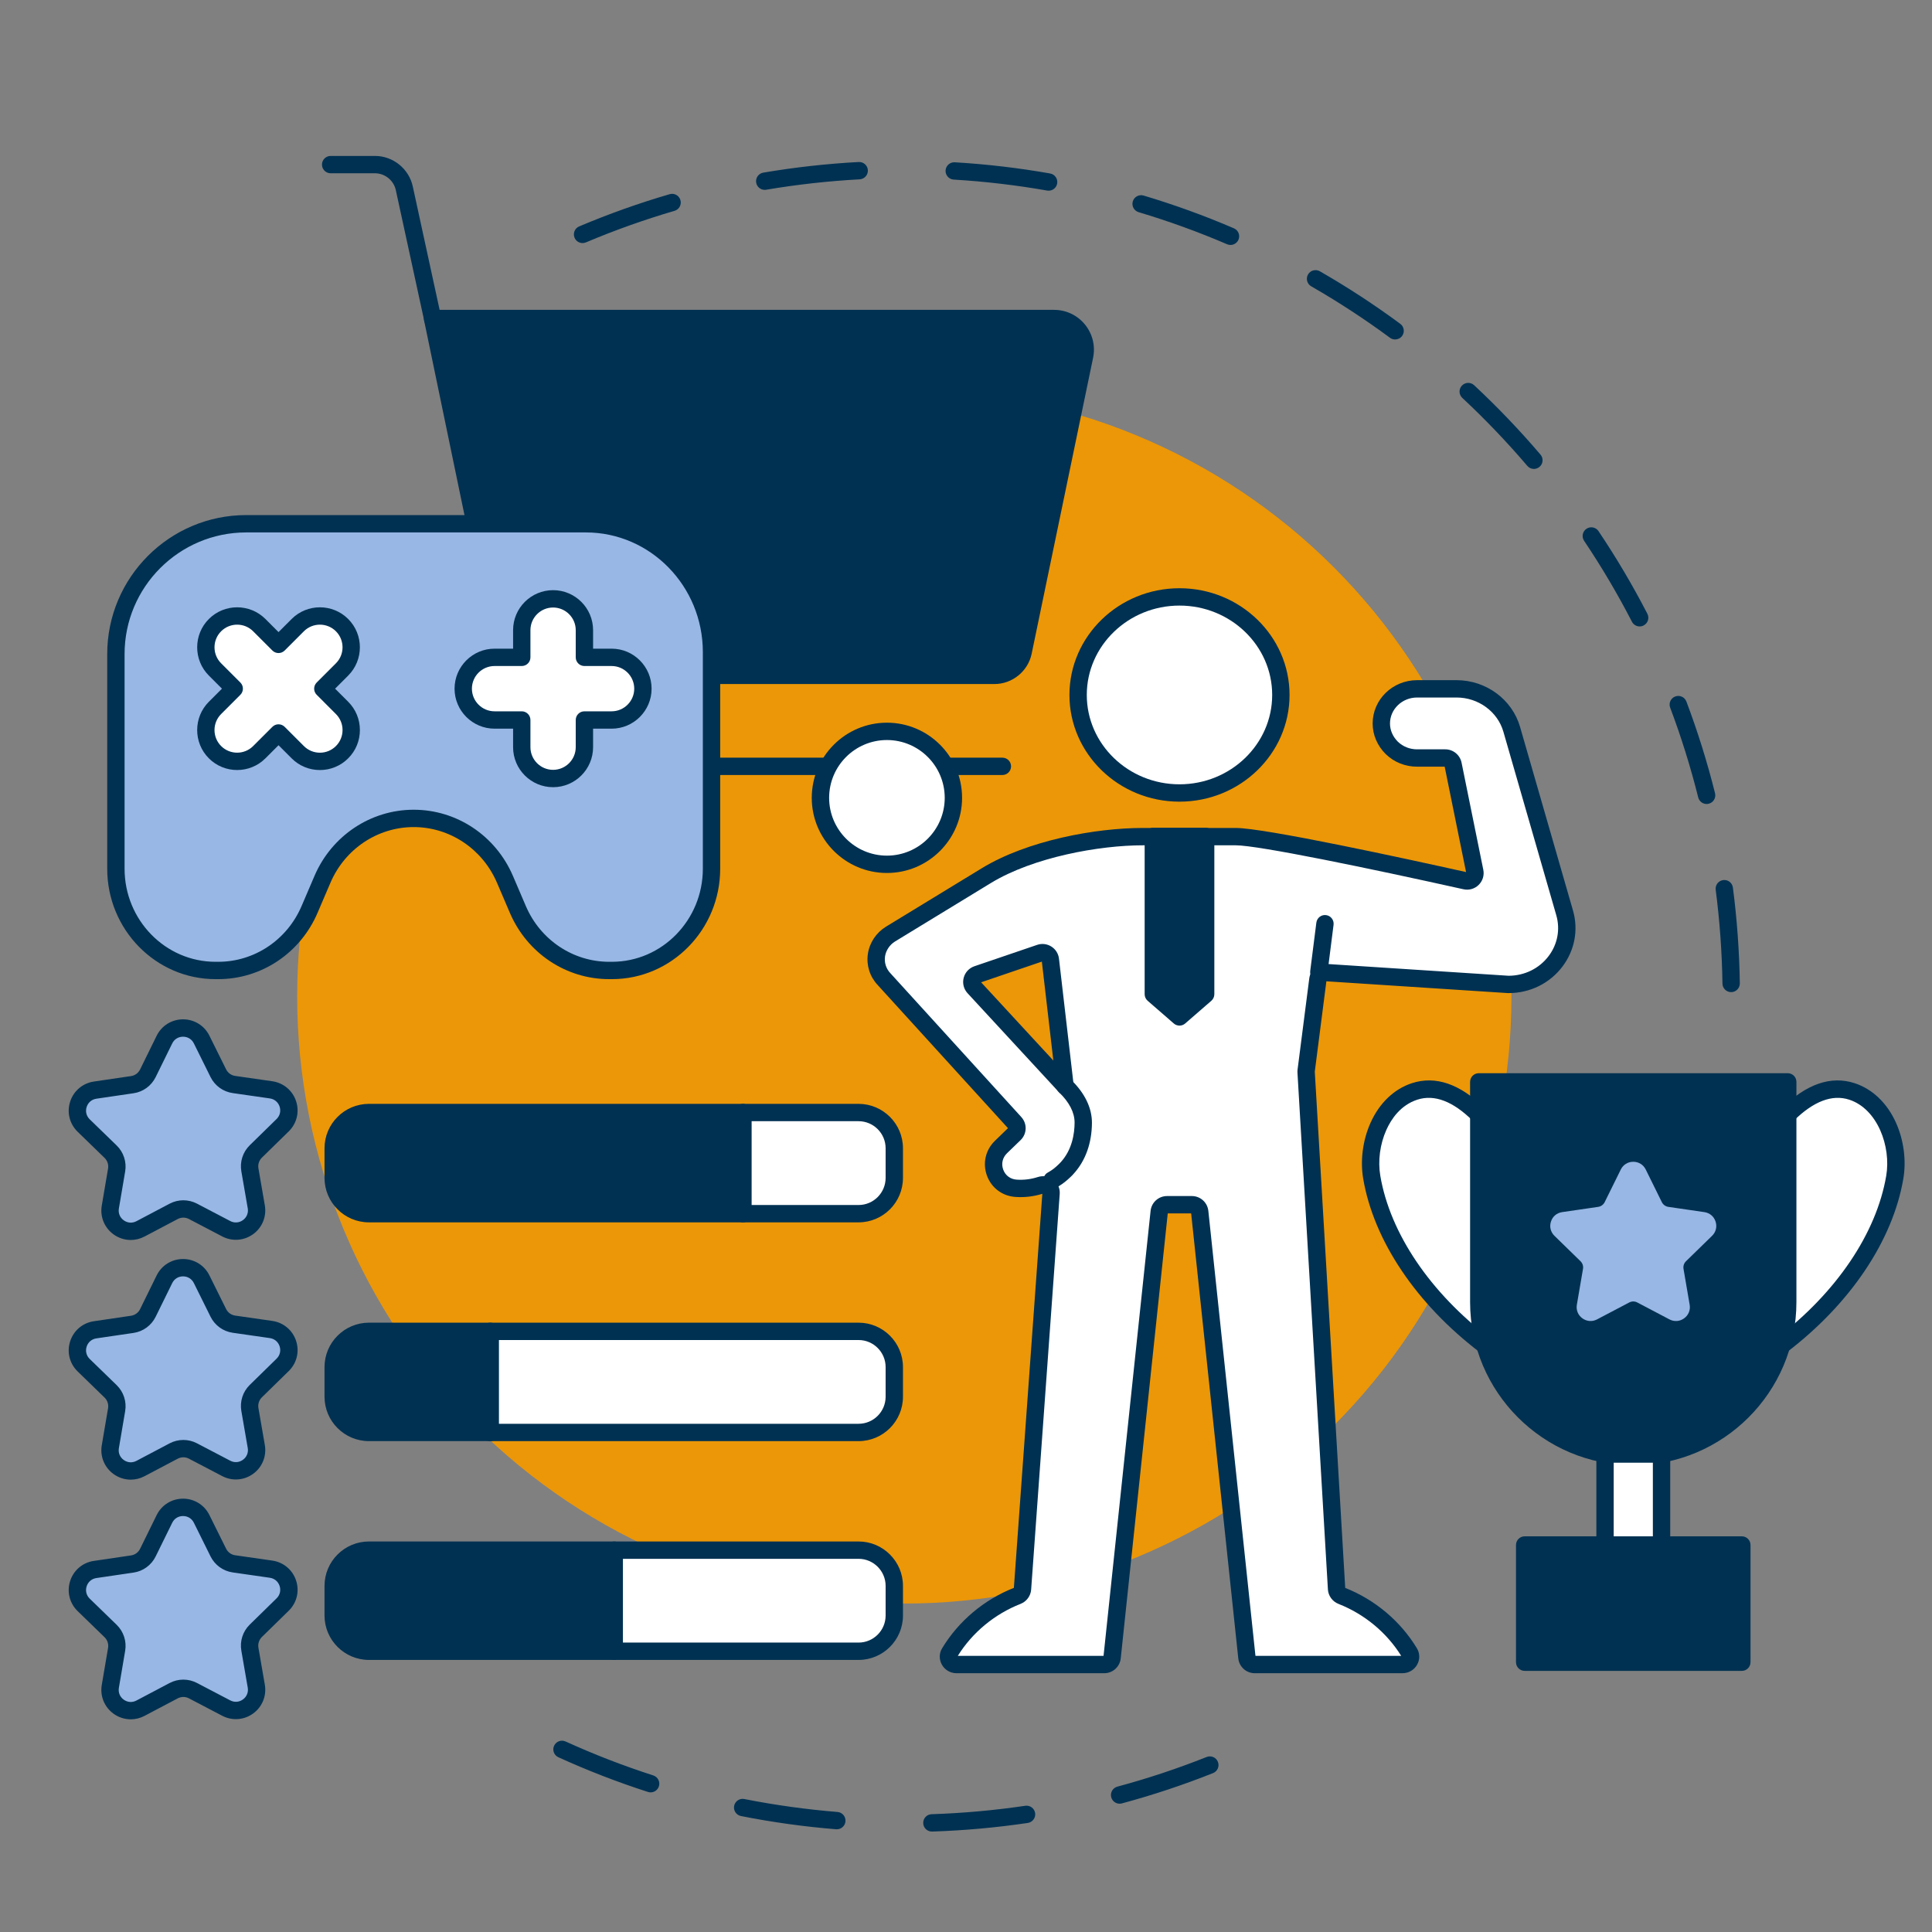 <svg xmlns="http://www.w3.org/2000/svg" xmlns:xlink="http://www.w3.org/1999/xlink" width="500" zoomAndPan="magnify" viewBox="0 0 375 375" height="500" preserveAspectRatio="xMidYMid meet" version="1.0"><rect x="0" y="0" width="375" height="375" fill="#808080" stroke="none"/><defs><clipPath id="7fca075e93"><path d="M 107 337 L 237 337 L 237 355.68 L 107 355.68 Z M 107 337 " clip-rule="nonzero"/></clipPath><clipPath id="3c97f4924d"><path d="M 344 209 L 369.941 209 L 369.941 263 L 344 263 Z M 344 209 " clip-rule="nonzero"/></clipPath><clipPath id="c1fbb7e2fb"><path d="M 62 30.18 L 86 30.18 L 86 64 L 62 64 Z M 62 30.18 " clip-rule="nonzero"/></clipPath></defs><path fill="#003152" d="M 336.012 192.57 C 335.094 192.57 334.344 191.836 334.328 190.914 C 334.238 184.832 333.793 178.707 333.016 172.711 C 332.895 171.789 333.543 170.945 334.469 170.824 C 335.391 170.703 336.234 171.355 336.355 172.277 C 337.152 178.398 337.602 184.652 337.699 190.863 C 337.711 191.793 336.969 192.559 336.039 192.57 C 336.031 192.57 336.023 192.57 336.012 192.57 Z M 331.254 156.055 C 330.5 156.055 329.812 155.543 329.621 154.777 C 328.152 148.895 326.32 143.031 324.18 137.355 C 323.852 136.484 324.289 135.516 325.16 135.188 C 326.031 134.859 327 135.297 327.328 136.168 C 329.516 141.965 331.387 147.949 332.887 153.961 C 333.113 154.863 332.566 155.777 331.664 156.004 C 331.527 156.039 331.391 156.055 331.254 156.055 Z M 318.258 121.59 C 317.648 121.59 317.059 121.258 316.758 120.68 C 313.98 115.293 310.859 110.012 307.473 104.969 C 306.957 104.199 307.16 103.152 307.934 102.633 C 308.707 102.117 309.75 102.32 310.27 103.094 C 313.727 108.238 316.918 113.637 319.754 119.133 C 320.18 119.961 319.855 120.977 319.027 121.402 C 318.781 121.531 318.516 121.59 318.258 121.59 Z M 297.73 91.02 C 297.254 91.02 296.781 90.816 296.449 90.426 C 292.512 85.809 288.27 81.371 283.832 77.234 C 283.152 76.598 283.113 75.531 283.75 74.852 C 284.383 74.172 285.449 74.137 286.129 74.77 C 290.66 78.996 294.992 83.527 299.012 88.242 C 299.613 88.949 299.531 90.012 298.82 90.613 C 298.504 90.887 298.117 91.02 297.73 91.02 Z M 270.789 65.891 C 270.441 65.891 270.094 65.785 269.793 65.562 C 264.906 61.953 259.766 58.594 254.508 55.574 C 253.699 55.113 253.422 54.082 253.887 53.277 C 254.348 52.469 255.379 52.191 256.184 52.656 C 261.555 55.738 266.805 59.168 271.793 62.855 C 272.539 63.406 272.699 64.461 272.145 65.211 C 271.816 65.656 271.305 65.891 270.789 65.891 Z M 238.84 47.547 C 238.617 47.547 238.391 47.504 238.176 47.41 C 232.598 45.012 226.82 42.918 221.008 41.184 C 220.117 40.918 219.609 39.98 219.875 39.09 C 220.141 38.199 221.082 37.691 221.973 37.957 C 227.91 39.73 233.809 41.867 239.504 44.316 C 240.359 44.684 240.754 45.672 240.387 46.527 C 240.113 47.164 239.492 47.547 238.84 47.547 Z M 113.074 47.18 C 112.418 47.18 111.793 46.793 111.523 46.152 C 111.16 45.293 111.562 44.305 112.418 43.945 C 118.125 41.531 124.035 39.426 129.984 37.691 C 130.875 37.43 131.812 37.941 132.07 38.836 C 132.332 39.727 131.82 40.664 130.926 40.922 C 125.105 42.625 119.32 44.684 113.73 47.047 C 113.516 47.137 113.293 47.18 113.074 47.18 Z M 203.539 37.012 C 203.441 37.012 203.344 37.004 203.246 36.988 C 197.285 35.938 191.188 35.223 185.117 34.859 C 184.191 34.805 183.48 34.008 183.535 33.082 C 183.594 32.152 184.387 31.445 185.316 31.5 C 191.516 31.867 197.742 32.598 203.828 33.672 C 204.746 33.832 205.355 34.703 205.195 35.621 C 205.051 36.438 204.344 37.012 203.539 37.012 Z M 148.434 36.852 C 147.625 36.852 146.914 36.273 146.773 35.449 C 146.617 34.535 147.234 33.664 148.152 33.508 C 154.246 32.473 160.48 31.777 166.68 31.445 C 167.609 31.398 168.402 32.109 168.453 33.035 C 168.5 33.965 167.789 34.758 166.859 34.809 C 160.789 35.137 154.684 35.816 148.719 36.828 C 148.621 36.844 148.527 36.852 148.434 36.852 Z M 148.434 36.852 " fill-opacity="1" fill-rule="nonzero"/><g clip-path="url(#7fca075e93)"><path fill="#003152" d="M 180.875 355.504 C 179.973 355.504 179.223 354.785 179.195 353.875 C 179.164 352.945 179.891 352.168 180.82 352.137 C 186.902 351.938 193.02 351.387 199.004 350.5 C 199.926 350.363 200.781 351 200.918 351.918 C 201.055 352.84 200.418 353.695 199.5 353.832 C 193.387 354.738 187.141 355.301 180.934 355.504 C 180.914 355.504 180.895 355.504 180.875 355.504 Z M 162.43 355.062 C 162.383 355.062 162.336 355.062 162.293 355.059 C 156.102 354.559 149.887 353.695 143.82 352.492 C 142.91 352.312 142.316 351.426 142.496 350.516 C 142.68 349.602 143.562 349.008 144.477 349.191 C 150.418 350.367 156.5 351.211 162.562 351.703 C 163.488 351.777 164.18 352.59 164.105 353.516 C 164.035 354.395 163.297 355.062 162.43 355.062 Z M 217.316 350.098 C 216.574 350.098 215.895 349.602 215.691 348.852 C 215.449 347.953 215.98 347.027 216.879 346.785 C 222.738 345.211 228.566 343.273 234.207 341.031 C 235.07 340.688 236.051 341.109 236.395 341.973 C 236.738 342.836 236.316 343.816 235.449 344.16 C 229.691 346.449 223.738 348.43 217.754 350.039 C 217.609 350.078 217.461 350.098 217.316 350.098 Z M 126.285 347.898 C 126.117 347.898 125.941 347.871 125.77 347.816 C 119.875 345.918 114.023 343.652 108.383 341.082 C 107.535 340.699 107.16 339.699 107.547 338.852 C 107.934 338.008 108.93 337.633 109.777 338.02 C 115.301 340.535 121.031 342.75 126.801 344.609 C 127.688 344.895 128.176 345.844 127.891 346.73 C 127.66 347.441 127 347.898 126.285 347.898 Z M 126.285 347.898 " fill-opacity="1" fill-rule="nonzero"/></g><path fill="#ec9707" d="M 293.371 193.398 C 293.371 195.328 293.324 197.254 293.23 199.184 C 293.137 201.109 292.996 203.031 292.805 204.949 C 292.617 206.871 292.379 208.785 292.098 210.691 C 291.816 212.598 291.484 214.5 291.109 216.391 C 290.73 218.281 290.309 220.164 289.84 222.035 C 289.371 223.906 288.859 225.762 288.297 227.609 C 287.738 229.453 287.133 231.285 286.484 233.102 C 285.836 234.918 285.141 236.715 284.402 238.496 C 283.664 240.281 282.883 242.043 282.059 243.785 C 281.234 245.527 280.367 247.25 279.457 248.953 C 278.547 250.652 277.598 252.332 276.605 253.984 C 275.617 255.641 274.582 257.27 273.512 258.871 C 272.441 260.477 271.332 262.051 270.18 263.602 C 269.031 265.148 267.848 266.672 266.621 268.16 C 265.398 269.652 264.141 271.113 262.844 272.539 C 261.551 273.969 260.219 275.367 258.855 276.73 C 257.492 278.094 256.098 279.422 254.668 280.719 C 253.238 282.012 251.777 283.273 250.289 284.496 C 248.797 285.719 247.277 286.906 245.727 288.055 C 244.18 289.203 242.602 290.312 241 291.387 C 239.395 292.457 237.766 293.488 236.113 294.48 C 234.457 295.473 232.781 296.422 231.078 297.332 C 229.379 298.242 227.656 299.105 225.91 299.934 C 224.168 300.758 222.406 301.539 220.625 302.277 C 218.844 303.016 217.043 303.707 215.227 304.359 C 213.41 305.008 211.582 305.613 209.734 306.172 C 207.891 306.73 206.031 307.246 204.16 307.715 C 202.289 308.184 200.41 308.605 198.516 308.98 C 196.625 309.359 194.727 309.688 192.816 309.973 C 190.91 310.254 188.996 310.488 187.078 310.68 C 185.156 310.867 183.234 311.012 181.309 311.105 C 179.383 311.199 177.453 311.246 175.527 311.246 C 173.598 311.246 171.668 311.199 169.742 311.105 C 167.816 311.012 165.895 310.867 163.977 310.68 C 162.055 310.488 160.141 310.254 158.234 309.973 C 156.328 309.688 154.426 309.359 152.535 308.98 C 150.645 308.605 148.762 308.184 146.891 307.715 C 145.02 307.246 143.164 306.73 141.316 306.172 C 139.473 305.613 137.641 305.008 135.824 304.359 C 134.008 303.707 132.211 303.016 130.43 302.277 C 128.645 301.539 126.883 300.758 125.141 299.934 C 123.395 299.105 121.676 298.242 119.973 297.332 C 118.273 296.422 116.594 295.473 114.941 294.48 C 113.285 293.488 111.656 292.457 110.055 291.387 C 108.449 290.312 106.875 289.203 105.324 288.055 C 103.777 286.906 102.254 285.719 100.766 284.496 C 99.273 283.273 97.812 282.012 96.387 280.719 C 94.957 279.422 93.559 278.094 92.195 276.73 C 90.832 275.367 89.504 273.969 88.207 272.539 C 86.91 271.113 85.652 269.652 84.43 268.16 C 83.207 266.672 82.02 265.148 80.871 263.602 C 79.723 262.051 78.613 260.477 77.539 258.871 C 76.469 257.27 75.438 255.641 74.445 253.984 C 73.453 252.332 72.504 250.652 71.594 248.953 C 70.684 247.25 69.816 245.527 68.992 243.785 C 68.168 242.043 67.387 240.281 66.648 238.496 C 65.91 236.715 65.219 234.918 64.566 233.102 C 63.918 231.285 63.312 229.453 62.754 227.609 C 62.195 225.762 61.68 223.906 61.211 222.035 C 60.742 220.164 60.32 218.281 59.945 216.391 C 59.566 214.5 59.238 212.598 58.953 210.691 C 58.672 208.785 58.438 206.871 58.246 204.949 C 58.059 203.031 57.914 201.109 57.82 199.184 C 57.727 197.254 57.68 195.328 57.68 193.398 C 57.68 191.473 57.727 189.543 57.82 187.617 C 57.914 185.691 58.059 183.77 58.246 181.848 C 58.438 179.93 58.672 178.016 58.953 176.109 C 59.238 174.199 59.566 172.301 59.945 170.41 C 60.32 168.516 60.742 166.637 61.211 164.766 C 61.68 162.895 62.195 161.035 62.754 159.191 C 63.312 157.344 63.918 155.516 64.566 153.699 C 65.219 151.883 65.91 150.082 66.648 148.301 C 67.387 146.52 68.168 144.758 68.992 143.012 C 69.816 141.27 70.684 139.547 71.594 137.848 C 72.504 136.145 73.453 134.469 74.445 132.812 C 75.438 131.16 76.469 129.531 77.539 127.926 C 78.613 126.324 79.723 124.746 80.871 123.199 C 82.02 121.648 83.207 120.129 84.43 118.637 C 85.652 117.148 86.91 115.688 88.207 114.258 C 89.504 112.828 90.832 111.434 92.195 110.07 C 93.559 108.707 94.957 107.375 96.387 106.082 C 97.812 104.785 99.273 103.527 100.766 102.301 C 102.254 101.078 103.777 99.895 105.324 98.742 C 106.875 97.594 108.449 96.484 110.055 95.414 C 111.656 94.344 113.285 93.309 114.941 92.32 C 116.594 91.328 118.273 90.379 119.973 89.469 C 121.676 88.559 123.395 87.691 125.141 86.867 C 126.883 86.043 128.645 85.262 130.43 84.523 C 132.211 83.785 134.008 83.09 135.824 82.441 C 137.641 81.793 139.473 81.188 141.316 80.629 C 143.164 80.066 145.02 79.555 146.891 79.086 C 148.762 78.617 150.645 78.191 152.535 77.816 C 154.426 77.441 156.328 77.109 158.234 76.828 C 160.141 76.547 162.055 76.309 163.977 76.121 C 165.895 75.93 167.816 75.789 169.742 75.695 C 171.668 75.602 173.598 75.551 175.527 75.551 C 177.453 75.551 179.383 75.602 181.309 75.695 C 183.234 75.789 185.156 75.93 187.078 76.121 C 188.996 76.309 190.91 76.547 192.816 76.828 C 194.727 77.109 196.625 77.441 198.516 77.816 C 200.41 78.191 202.289 78.617 204.16 79.086 C 206.031 79.555 207.891 80.066 209.734 80.629 C 211.582 81.188 213.41 81.793 215.227 82.441 C 217.043 83.09 218.844 83.785 220.625 84.523 C 222.406 85.262 224.168 86.043 225.91 86.867 C 227.656 87.691 229.379 88.559 231.078 89.469 C 232.781 90.379 234.457 91.328 236.113 92.32 C 237.766 93.309 239.395 94.344 241 95.414 C 242.602 96.484 244.18 97.594 245.727 98.742 C 247.277 99.895 248.797 101.078 250.289 102.301 C 251.777 103.527 253.238 104.785 254.668 106.082 C 256.098 107.375 257.492 108.707 258.855 110.07 C 260.219 111.434 261.551 112.828 262.844 114.258 C 264.141 115.688 265.398 117.148 266.621 118.637 C 267.848 120.129 269.031 121.648 270.18 123.199 C 271.332 124.746 272.441 126.324 273.512 127.926 C 274.582 129.531 275.617 131.16 276.605 132.812 C 277.598 134.469 278.547 136.145 279.457 137.848 C 280.367 139.547 281.234 141.27 282.059 143.012 C 282.883 144.758 283.664 146.52 284.402 148.301 C 285.141 150.082 285.836 151.883 286.484 153.699 C 287.133 155.516 287.738 157.344 288.297 159.191 C 288.859 161.035 289.371 162.895 289.84 164.766 C 290.309 166.637 290.73 168.516 291.109 170.41 C 291.484 172.301 291.816 174.199 292.098 176.109 C 292.379 178.016 292.617 179.93 292.805 181.848 C 292.996 183.77 293.137 185.691 293.23 187.617 C 293.324 189.543 293.371 191.473 293.371 193.398 Z M 293.371 193.398 " fill-opacity="1" fill-rule="nonzero"/><path fill="#003152" d="M 144.207 215.941 L 144.207 235.574 L 71.621 235.574 C 67.785 235.574 64.672 232.461 64.672 228.629 L 64.672 222.879 C 64.672 219.055 67.785 215.941 71.621 215.941 Z M 144.207 215.941 " fill-opacity="1" fill-rule="nonzero"/><path fill="#003152" d="M 144.207 237.258 L 71.621 237.258 C 66.859 237.258 62.988 233.387 62.988 228.629 L 62.988 222.879 C 62.988 218.125 66.859 214.258 71.621 214.258 L 144.207 214.258 C 145.137 214.258 145.891 215.012 145.891 215.941 L 145.891 235.574 C 145.891 236.504 145.137 237.258 144.207 237.258 Z M 71.621 217.625 C 68.719 217.625 66.355 219.98 66.355 222.879 L 66.355 228.629 C 66.355 231.531 68.719 233.891 71.621 233.891 L 142.523 233.891 L 142.523 217.625 Z M 71.621 217.625 " fill-opacity="1" fill-rule="nonzero"/><path fill="#ffffff" d="M 173.582 222.879 L 173.582 228.629 C 173.582 232.461 170.48 235.574 166.645 235.574 L 144.207 235.574 L 144.207 215.941 L 166.645 215.941 C 170.48 215.941 173.582 219.055 173.582 222.879 Z M 173.582 222.879 " fill-opacity="1" fill-rule="nonzero"/><path fill="#003152" d="M 166.645 237.258 L 144.207 237.258 C 143.277 237.258 142.523 236.504 142.523 235.574 L 142.523 215.941 C 142.523 215.012 143.277 214.258 144.207 214.258 L 166.645 214.258 C 171.398 214.258 175.266 218.125 175.266 222.879 L 175.266 228.629 C 175.266 233.387 171.398 237.258 166.645 237.258 Z M 145.891 233.891 L 166.645 233.891 C 169.543 233.891 171.898 231.531 171.898 228.629 L 171.898 222.879 C 171.898 219.98 169.543 217.625 166.645 217.625 L 145.891 217.625 Z M 145.891 233.891 " fill-opacity="1" fill-rule="nonzero"/><path fill="#003152" d="M 119.227 300.883 L 119.227 320.508 L 71.621 320.508 C 67.785 320.508 64.672 317.406 64.672 313.57 L 64.672 307.82 C 64.672 303.996 67.785 300.883 71.621 300.883 Z M 119.227 300.883 " fill-opacity="1" fill-rule="nonzero"/><path fill="#003152" d="M 119.227 322.191 L 71.621 322.191 C 66.859 322.191 62.988 318.324 62.988 313.57 L 62.988 307.82 C 62.988 303.066 66.859 299.199 71.621 299.199 L 119.227 299.199 C 120.156 299.199 120.91 299.953 120.91 300.883 L 120.91 320.508 C 120.91 321.438 120.156 322.191 119.227 322.191 Z M 71.621 302.566 C 68.719 302.566 66.355 304.926 66.355 307.82 L 66.355 313.57 C 66.355 316.469 68.719 318.824 71.621 318.824 L 117.543 318.824 L 117.543 302.566 Z M 71.621 302.566 " fill-opacity="1" fill-rule="nonzero"/><path fill="#ffffff" d="M 173.582 307.82 L 173.582 313.57 C 173.582 317.406 170.48 320.508 166.645 320.508 L 119.227 320.508 L 119.227 300.883 L 166.645 300.883 C 170.48 300.883 173.582 303.996 173.582 307.82 Z M 173.582 307.82 " fill-opacity="1" fill-rule="nonzero"/><path fill="#003152" d="M 166.645 322.191 L 119.227 322.191 C 118.297 322.191 117.543 321.438 117.543 320.508 L 117.543 300.883 C 117.543 299.953 118.297 299.199 119.227 299.199 L 166.645 299.199 C 171.398 299.199 175.266 303.066 175.266 307.82 L 175.266 313.57 C 175.266 318.324 171.398 322.191 166.645 322.191 Z M 120.91 318.824 L 166.645 318.824 C 169.543 318.824 171.898 316.469 171.898 313.57 L 171.898 307.82 C 171.898 304.926 169.543 302.566 166.645 302.566 L 120.91 302.566 Z M 120.91 318.824 " fill-opacity="1" fill-rule="nonzero"/><path fill="#003152" d="M 95.16 258.414 L 95.16 278.039 L 71.621 278.039 C 67.785 278.039 64.672 274.938 64.672 271.102 L 64.672 265.352 C 64.672 261.52 67.785 258.414 71.621 258.414 Z M 95.16 258.414 " fill-opacity="1" fill-rule="nonzero"/><path fill="#003152" d="M 95.16 279.723 L 71.621 279.723 C 66.859 279.723 62.988 275.855 62.988 271.102 L 62.988 265.352 C 62.988 260.598 66.859 256.73 71.621 256.73 L 95.16 256.73 C 96.09 256.73 96.844 257.484 96.844 258.414 L 96.844 278.039 C 96.844 278.969 96.09 279.723 95.16 279.723 Z M 71.621 260.098 C 68.719 260.098 66.355 262.457 66.355 265.352 L 66.355 271.102 C 66.355 274 68.719 276.355 71.621 276.355 L 93.477 276.355 L 93.477 260.098 Z M 71.621 260.098 " fill-opacity="1" fill-rule="nonzero"/><path fill="#ffffff" d="M 173.582 265.352 L 173.582 271.102 C 173.582 274.938 170.48 278.039 166.645 278.039 L 95.16 278.039 L 95.16 258.414 L 166.645 258.414 C 170.48 258.414 173.582 261.52 173.582 265.352 Z M 173.582 265.352 " fill-opacity="1" fill-rule="nonzero"/><path fill="#003152" d="M 166.645 279.723 L 95.16 279.723 C 94.23 279.723 93.477 278.969 93.477 278.039 L 93.477 258.414 C 93.477 257.484 94.23 256.73 95.16 256.73 L 166.645 256.73 C 171.398 256.73 175.266 260.598 175.266 265.352 L 175.266 271.102 C 175.266 275.855 171.398 279.723 166.645 279.723 Z M 96.844 276.355 L 166.645 276.355 C 169.543 276.355 171.898 274 171.898 271.102 L 171.898 265.352 C 171.898 262.457 169.543 260.098 166.645 260.098 L 96.844 260.098 Z M 96.844 276.355 " fill-opacity="1" fill-rule="nonzero"/><path fill="#98b7e4" d="M 45.41 210.5 L 52.617 211.539 C 55.922 212.012 57.246 216.07 54.859 218.402 L 49.656 223.496 C 48.707 224.426 48.277 225.758 48.504 227.062 L 49.742 234.242 C 50.316 237.531 46.863 240.043 43.91 238.496 L 37.453 235.117 C 36.281 234.5 34.879 234.504 33.707 235.125 L 27.266 238.523 C 24.312 240.082 20.855 237.578 21.414 234.289 L 22.633 227.105 C 22.855 225.797 22.418 224.465 21.469 223.543 L 16.242 218.469 C 13.852 216.141 15.16 212.078 18.465 211.594 L 25.672 210.535 C 26.984 210.344 28.117 209.516 28.699 208.328 L 31.914 201.789 C 33.387 198.793 37.652 198.785 39.137 201.777 L 42.371 208.305 C 42.961 209.492 44.094 210.312 45.41 210.5 Z M 45.41 210.5 " fill-opacity="1" fill-rule="nonzero"/><path fill="#003152" d="M 25.379 240.68 C 24.203 240.68 23.035 240.312 22.035 239.59 C 20.262 238.305 19.387 236.164 19.754 234.008 L 20.973 226.824 C 21.102 226.062 20.852 225.289 20.297 224.75 L 15.07 219.676 C 13.5 218.148 12.941 215.906 13.617 213.82 C 14.289 211.738 16.055 210.246 18.223 209.926 L 25.43 208.867 C 26.191 208.758 26.848 208.277 27.191 207.582 L 30.402 201.047 C 31.367 199.082 33.328 197.859 35.516 197.852 C 35.52 197.852 35.523 197.852 35.527 197.852 C 37.715 197.852 39.676 199.07 40.645 201.027 L 43.883 207.555 C 44.223 208.246 44.883 208.727 45.645 208.836 C 45.648 208.836 45.648 208.836 45.648 208.836 L 52.859 209.871 C 55.023 210.184 56.793 211.668 57.473 213.75 C 58.156 215.832 57.605 218.074 56.039 219.605 L 50.832 224.699 C 50.281 225.242 50.031 226.016 50.16 226.773 L 51.402 233.953 C 51.777 236.109 50.91 238.254 49.145 239.543 C 47.371 240.832 45.066 241.004 43.129 239.988 L 36.672 236.609 C 35.988 236.25 35.176 236.254 34.496 236.613 L 28.051 240.012 C 27.207 240.457 26.289 240.68 25.379 240.68 Z M 35.527 201.223 C 35.527 201.223 35.523 201.223 35.523 201.223 C 34.613 201.223 33.828 201.711 33.426 202.531 L 30.211 209.07 C 29.379 210.758 27.773 211.93 25.918 212.199 L 18.711 213.258 C 17.809 213.391 17.102 213.988 16.82 214.855 C 16.539 215.727 16.762 216.625 17.418 217.262 L 22.645 222.336 C 23.992 223.645 24.609 225.535 24.293 227.387 L 23.074 234.57 C 22.922 235.469 23.27 236.324 24.012 236.859 C 24.75 237.395 25.672 237.461 26.477 237.035 L 32.922 233.633 C 34.582 232.758 36.57 232.754 38.234 233.625 L 44.691 237.004 C 45.496 237.43 46.422 237.359 47.16 236.82 C 47.895 236.285 48.242 235.426 48.086 234.531 L 46.844 227.352 C 46.523 225.5 47.133 223.609 48.477 222.293 L 53.684 217.199 C 54.336 216.562 54.555 215.66 54.273 214.793 C 53.988 213.93 53.281 213.336 52.379 213.203 L 45.172 212.168 C 43.309 211.902 41.699 210.738 40.863 209.051 L 37.629 202.523 C 37.223 201.707 36.438 201.223 35.527 201.223 Z M 35.527 201.223 " fill-opacity="1" fill-rule="nonzero"/><path fill="#98b7e4" d="M 45.41 257.02 L 52.617 258.059 C 55.922 258.531 57.246 262.59 54.859 264.922 L 49.656 270.016 C 48.707 270.945 48.277 272.277 48.504 273.582 L 49.742 280.762 C 50.316 284.051 46.863 286.562 43.91 285.016 L 37.453 281.637 C 36.281 281.023 34.879 281.023 33.707 281.645 L 27.266 285.043 C 24.312 286.602 20.855 284.098 21.414 280.809 L 22.633 273.625 C 22.855 272.316 22.418 270.984 21.469 270.062 L 16.242 264.988 C 13.852 262.66 15.16 258.598 18.465 258.113 L 25.672 257.055 C 26.984 256.863 28.117 256.035 28.699 254.848 L 31.914 248.309 C 33.387 245.312 37.652 245.305 39.137 248.297 L 42.371 254.824 C 42.961 256.012 44.094 256.832 45.41 257.02 Z M 45.41 257.02 " fill-opacity="1" fill-rule="nonzero"/><path fill="#003152" d="M 25.379 287.199 C 24.203 287.199 23.035 286.832 22.035 286.109 C 20.262 284.824 19.387 282.684 19.754 280.527 L 20.973 273.344 C 21.102 272.582 20.852 271.809 20.297 271.27 L 15.07 266.195 C 13.5 264.668 12.941 262.426 13.617 260.34 C 14.289 258.258 16.055 256.766 18.223 256.449 L 25.43 255.387 C 26.191 255.277 26.848 254.797 27.191 254.102 L 30.402 247.566 C 31.367 245.602 33.328 244.379 35.516 244.375 C 35.52 244.375 35.523 244.375 35.527 244.375 C 37.715 244.375 39.676 245.59 40.645 247.547 L 43.883 254.078 C 44.223 254.766 44.883 255.246 45.645 255.355 C 45.648 255.355 45.648 255.355 45.648 255.355 L 52.859 256.391 C 55.023 256.703 56.793 258.188 57.473 260.27 C 58.156 262.352 57.605 264.594 56.039 266.125 L 50.832 271.219 C 50.281 271.762 50.031 272.535 50.16 273.297 L 51.402 280.473 C 51.777 282.629 50.91 284.773 49.145 286.062 C 47.371 287.352 45.066 287.523 43.129 286.508 L 36.672 283.129 C 35.988 282.77 35.176 282.773 34.496 283.133 L 28.051 286.531 C 27.207 286.977 26.289 287.199 25.379 287.199 Z M 35.527 247.742 C 35.527 247.742 35.523 247.742 35.523 247.742 C 34.613 247.742 33.828 248.23 33.426 249.051 L 30.211 255.59 C 29.379 257.277 27.773 258.449 25.918 258.719 L 18.711 259.777 C 17.809 259.91 17.102 260.508 16.82 261.375 C 16.539 262.246 16.762 263.145 17.418 263.781 L 22.645 268.855 C 23.992 270.164 24.609 272.055 24.293 273.906 L 23.074 281.09 C 22.922 281.988 23.27 282.844 24.012 283.379 C 24.75 283.914 25.672 283.98 26.477 283.555 L 32.922 280.152 C 34.582 279.277 36.57 279.273 38.234 280.145 L 44.691 283.523 C 45.496 283.949 46.422 283.879 47.16 283.34 C 47.895 282.805 48.242 281.945 48.086 281.051 L 46.844 273.871 C 46.523 272.02 47.133 270.129 48.477 268.812 L 53.684 263.719 C 54.336 263.078 54.555 262.18 54.273 261.312 C 53.988 260.449 53.281 259.855 52.379 259.723 L 45.168 258.688 C 43.309 258.422 41.699 257.258 40.863 255.57 L 37.629 249.043 C 37.223 248.227 36.438 247.742 35.527 247.742 Z M 35.527 247.742 " fill-opacity="1" fill-rule="nonzero"/><path fill="#98b7e4" d="M 45.41 303.539 L 52.617 304.578 C 55.922 305.051 57.246 309.109 54.859 311.441 L 49.656 316.535 C 48.707 317.465 48.277 318.797 48.504 320.102 L 49.742 327.281 C 50.316 330.57 46.863 333.082 43.91 331.535 L 37.453 328.156 C 36.281 327.543 34.879 327.543 33.707 328.164 L 27.266 331.562 C 24.312 333.121 20.855 330.617 21.414 327.328 L 22.633 320.145 C 22.855 318.836 22.418 317.508 21.469 316.582 L 16.242 311.508 C 13.852 309.18 15.16 305.117 18.465 304.633 L 25.672 303.574 C 26.984 303.383 28.117 302.555 28.699 301.367 L 31.914 294.828 C 33.387 291.832 37.652 291.824 39.137 294.816 L 42.371 301.344 C 42.961 302.531 44.094 303.355 45.41 303.539 Z M 45.41 303.539 " fill-opacity="1" fill-rule="nonzero"/><path fill="#003152" d="M 25.379 333.719 C 24.203 333.719 23.035 333.352 22.035 332.629 C 20.262 331.344 19.387 329.203 19.754 327.047 L 20.973 319.863 C 21.102 319.102 20.852 318.328 20.297 317.789 L 15.07 312.715 C 13.5 311.188 12.941 308.945 13.617 306.859 C 14.289 304.777 16.055 303.285 18.223 302.969 L 25.43 301.906 C 26.191 301.797 26.848 301.316 27.191 300.621 L 30.402 294.086 C 31.367 292.121 33.328 290.898 35.516 290.891 C 35.52 290.891 35.523 290.891 35.527 290.891 C 37.715 290.891 39.676 292.109 40.645 294.066 L 43.883 300.594 C 44.223 301.285 44.883 301.766 45.645 301.875 C 45.648 301.875 45.648 301.875 45.648 301.875 L 52.859 302.91 C 55.023 303.223 56.793 304.707 57.473 306.789 C 58.156 308.871 57.605 311.113 56.039 312.645 L 50.832 317.738 C 50.281 318.281 50.031 319.055 50.16 319.812 L 51.402 326.992 C 51.777 329.148 50.91 331.293 49.145 332.582 C 47.371 333.871 45.066 334.043 43.129 333.027 L 36.672 329.648 C 35.988 329.289 35.176 329.293 34.496 329.652 L 28.051 333.051 C 27.203 333.5 26.289 333.719 25.379 333.719 Z M 35.527 294.262 C 35.527 294.262 35.523 294.262 35.523 294.262 C 34.613 294.262 33.828 294.75 33.426 295.57 L 30.211 302.109 C 29.379 303.797 27.773 304.969 25.918 305.238 L 18.711 306.297 C 17.809 306.43 17.102 307.027 16.82 307.895 C 16.539 308.766 16.762 309.664 17.418 310.301 L 22.645 315.375 C 23.992 316.684 24.609 318.574 24.293 320.426 L 23.074 327.609 C 22.922 328.508 23.27 329.363 24.008 329.898 C 24.75 330.434 25.672 330.5 26.477 330.074 L 32.922 326.672 C 34.582 325.797 36.57 325.793 38.234 326.664 L 44.688 330.043 C 45.496 330.469 46.422 330.398 47.156 329.859 C 47.895 329.324 48.242 328.465 48.086 327.57 L 46.844 320.391 C 46.52 318.539 47.133 316.648 48.477 315.332 L 53.684 310.238 C 54.336 309.602 54.555 308.699 54.273 307.836 C 53.988 306.969 53.281 306.375 52.379 306.242 L 45.168 305.207 C 43.309 304.941 41.699 303.777 40.863 302.09 L 37.629 295.562 C 37.223 294.746 36.438 294.262 35.527 294.262 Z M 35.527 294.262 " fill-opacity="1" fill-rule="nonzero"/><path fill="#ffffff" d="M 288.219 261.117 C 277.922 253.266 268.488 241.574 266.258 228.516 C 265.184 222.234 268.004 213.992 274.582 211.844 C 279.199 210.34 283.52 212.863 287.023 216.328 Z M 288.219 261.117 " fill-opacity="1" fill-rule="nonzero"/><path fill="#003152" d="M 288.219 262.801 C 287.859 262.801 287.504 262.691 287.195 262.457 C 274.883 253.066 266.645 240.797 264.598 228.797 C 263.996 225.262 264.512 221.305 266.016 217.941 C 267.727 214.113 270.582 211.379 274.059 210.242 C 278.652 208.746 283.414 210.391 288.207 215.129 C 288.867 215.785 288.875 216.848 288.223 217.512 C 287.566 218.172 286.5 218.18 285.84 217.523 C 282.016 213.742 278.402 212.371 275.102 213.445 C 271.824 214.516 270.023 217.23 269.09 219.316 C 267.852 222.086 267.422 225.336 267.918 228.23 C 269.824 239.398 277.594 250.898 289.238 259.777 C 289.98 260.344 290.121 261.398 289.559 262.141 C 289.227 262.574 288.723 262.801 288.219 262.801 Z M 288.219 262.801 " fill-opacity="1" fill-rule="nonzero"/><path fill="#ffffff" d="M 346.996 216.328 C 350.512 212.863 354.832 210.34 359.453 211.844 C 366.027 213.992 368.848 222.234 367.773 228.516 C 365.547 241.59 356.094 253.277 345.801 261.133 Z M 346.996 216.328 " fill-opacity="1" fill-rule="nonzero"/><g clip-path="url(#3c97f4924d)"><path fill="#003152" d="M 345.801 262.816 C 345.293 262.816 344.793 262.586 344.461 262.152 C 343.898 261.414 344.039 260.355 344.781 259.793 C 356.434 250.902 364.211 239.398 366.113 228.23 C 367.086 222.539 364.43 215.242 358.93 213.445 C 355.633 212.371 352.016 213.746 348.176 217.527 C 347.516 218.18 346.449 218.172 345.797 217.508 C 345.145 216.848 345.152 215.781 345.812 215.129 C 350.621 210.391 355.387 208.75 359.973 210.242 C 363.449 211.379 366.305 214.113 368.02 217.941 C 369.523 221.305 370.039 225.262 369.434 228.797 C 367.387 240.797 359.148 253.07 346.82 262.469 C 346.516 262.703 346.156 262.816 345.801 262.816 Z M 345.801 262.816 " fill-opacity="1" fill-rule="nonzero"/></g><path fill="#003152" d="M 287.027 209.992 L 287.027 252.738 C 287.027 269.297 300.453 282.723 317.016 282.723 C 333.574 282.723 347 269.297 347 252.738 L 347 209.992 Z M 287.027 209.992 " fill-opacity="1" fill-rule="nonzero"/><path fill="#003152" d="M 317.016 284.406 C 299.551 284.406 285.344 270.199 285.344 252.738 L 285.344 209.992 C 285.344 209.062 286.098 208.309 287.027 208.309 L 347 208.309 C 347.93 208.309 348.684 209.062 348.684 209.992 L 348.684 252.738 C 348.684 270.199 334.477 284.406 317.016 284.406 Z M 288.711 211.676 L 288.711 252.738 C 288.711 268.344 301.41 281.039 317.016 281.039 C 332.621 281.039 345.316 268.344 345.316 252.738 L 345.316 211.676 Z M 288.711 211.676 " fill-opacity="1" fill-rule="nonzero"/><path fill="#003152" d="M 295.938 299.883 L 338.09 299.883 L 338.09 322.633 L 295.938 322.633 Z M 295.938 299.883 " fill-opacity="1" fill-rule="nonzero"/><path fill="#003152" d="M 338.09 324.316 L 295.938 324.316 C 295.008 324.316 294.254 323.562 294.254 322.633 L 294.254 299.883 C 294.254 298.953 295.008 298.199 295.938 298.199 L 338.09 298.199 C 339.02 298.199 339.773 298.953 339.773 299.883 L 339.773 322.633 C 339.773 323.562 339.02 324.316 338.09 324.316 Z M 297.621 320.949 L 336.406 320.949 L 336.406 301.566 L 297.621 301.566 Z M 297.621 320.949 " fill-opacity="1" fill-rule="nonzero"/><path fill="#ffffff" d="M 311.535 282.223 L 322.504 282.223 L 322.504 299.883 L 311.535 299.883 Z M 311.535 282.223 " fill-opacity="1" fill-rule="nonzero"/><path fill="#003152" d="M 322.504 301.566 L 311.535 301.566 C 310.605 301.566 309.852 300.812 309.852 299.883 L 309.852 282.223 C 309.852 281.293 310.605 280.539 311.535 280.539 L 322.504 280.539 C 323.434 280.539 324.188 281.293 324.188 282.223 L 324.188 299.883 C 324.188 300.812 323.434 301.566 322.504 301.566 Z M 313.219 298.199 L 320.82 298.199 L 320.82 283.906 L 313.219 283.906 Z M 313.219 298.199 " fill-opacity="1" fill-rule="nonzero"/><path fill="#98b7e4" d="M 320.945 226.258 L 324.07 232.586 L 331.051 233.602 C 334.648 234.125 336.086 238.543 333.48 241.082 L 328.43 246.004 L 329.621 252.961 C 330.238 256.543 326.477 259.273 323.262 257.582 L 317.016 254.301 L 310.77 257.582 C 307.551 259.273 303.793 256.543 304.406 252.961 L 305.598 246.004 L 300.547 241.082 C 297.945 238.543 299.379 234.125 302.977 233.602 L 309.961 232.586 L 313.082 226.258 C 314.691 223 319.336 223 320.945 226.258 Z M 320.945 226.258 " fill-opacity="1" fill-rule="nonzero"/><path fill="#003152" d="M 308.723 259.777 C 307.469 259.777 306.227 259.383 305.16 258.609 C 303.277 257.242 302.355 254.969 302.746 252.676 L 303.789 246.594 L 299.371 242.285 C 297.703 240.66 297.117 238.277 297.836 236.066 C 298.555 233.852 300.434 232.27 302.734 231.934 L 308.84 231.047 L 311.574 225.512 C 312.602 223.426 314.688 222.129 317.016 222.129 C 319.34 222.129 321.426 223.426 322.457 225.512 L 325.188 231.047 L 331.293 231.934 C 333.598 232.27 335.473 233.852 336.191 236.066 C 336.91 238.277 336.324 240.66 334.656 242.285 L 330.238 246.594 L 331.281 252.676 C 331.676 254.969 330.75 257.242 328.867 258.609 C 326.984 259.98 324.535 260.156 322.477 259.074 L 317.016 256.199 L 311.551 259.074 C 310.656 259.543 309.688 259.777 308.723 259.777 Z M 317.016 252.613 C 317.285 252.613 317.555 252.68 317.797 252.809 L 324.043 256.094 C 324.973 256.582 326.039 256.504 326.887 255.887 C 327.738 255.27 328.141 254.281 327.961 253.246 L 326.77 246.289 C 326.676 245.742 326.855 245.188 327.254 244.801 L 332.309 239.875 C 333.059 239.141 333.316 238.105 332.992 237.105 C 332.664 236.105 331.852 235.418 330.809 235.27 L 323.828 234.254 C 323.277 234.172 322.805 233.828 322.559 233.332 L 319.438 227.004 C 318.973 226.062 318.066 225.5 317.016 225.5 C 315.965 225.5 315.059 226.062 314.594 227.004 L 311.469 233.332 C 311.223 233.828 310.75 234.172 310.203 234.254 L 303.219 235.27 C 302.18 235.418 301.363 236.105 301.039 237.105 C 300.715 238.105 300.969 239.141 301.723 239.875 L 306.773 244.801 C 307.172 245.188 307.352 245.746 307.258 246.289 L 306.066 253.246 C 305.891 254.281 306.289 255.27 307.141 255.887 C 307.992 256.504 309.055 256.582 309.984 256.094 L 316.23 252.809 C 316.477 252.68 316.746 252.613 317.016 252.613 Z M 317.016 252.613 " fill-opacity="1" fill-rule="nonzero"/><path fill="#ffffff" d="M 248.617 134.891 C 248.617 135.512 248.582 136.133 248.52 136.754 C 248.457 137.375 248.363 137.992 248.238 138.602 C 248.113 139.215 247.957 139.816 247.77 140.414 C 247.582 141.012 247.363 141.598 247.117 142.172 C 246.871 142.746 246.598 143.309 246.293 143.859 C 245.988 144.41 245.656 144.945 245.301 145.461 C 244.941 145.98 244.559 146.48 244.148 146.961 C 243.738 147.445 243.309 147.906 242.852 148.348 C 242.398 148.785 241.918 149.203 241.422 149.602 C 240.922 149.996 240.406 150.367 239.871 150.711 C 239.336 151.059 238.781 151.379 238.215 151.672 C 237.645 151.965 237.062 152.234 236.469 152.473 C 235.875 152.711 235.266 152.918 234.652 153.102 C 234.035 153.281 233.41 153.434 232.777 153.555 C 232.145 153.676 231.508 153.766 230.867 153.828 C 230.227 153.891 229.582 153.918 228.938 153.918 C 228.293 153.918 227.652 153.891 227.012 153.828 C 226.367 153.766 225.73 153.676 225.102 153.555 C 224.469 153.434 223.844 153.281 223.227 153.102 C 222.609 152.918 222.004 152.711 221.41 152.473 C 220.812 152.234 220.23 151.965 219.664 151.672 C 219.094 151.379 218.543 151.059 218.008 150.711 C 217.473 150.367 216.953 149.996 216.457 149.602 C 215.957 149.203 215.48 148.785 215.027 148.348 C 214.57 147.906 214.137 147.445 213.73 146.961 C 213.32 146.48 212.938 145.98 212.578 145.461 C 212.219 144.945 211.891 144.41 211.586 143.859 C 211.281 143.309 211.008 142.746 210.762 142.172 C 210.516 141.598 210.297 141.012 210.109 140.414 C 209.922 139.816 209.766 139.215 209.641 138.602 C 209.516 137.992 209.422 137.375 209.359 136.754 C 209.293 136.133 209.262 135.512 209.262 134.891 C 209.262 134.266 209.293 133.645 209.355 133.023 C 209.422 132.402 209.516 131.789 209.641 131.176 C 209.766 130.566 209.922 129.961 210.109 129.363 C 210.297 128.77 210.516 128.184 210.762 127.605 C 211.008 127.031 211.281 126.469 211.586 125.918 C 211.891 125.367 212.219 124.836 212.578 124.316 C 212.938 123.797 213.32 123.297 213.73 122.816 C 214.137 122.336 214.57 121.875 215.027 121.434 C 215.48 120.992 215.957 120.574 216.457 120.18 C 216.953 119.785 217.473 119.414 218.008 119.066 C 218.543 118.719 219.094 118.398 219.664 118.105 C 220.23 117.812 220.812 117.547 221.41 117.309 C 222.004 117.07 222.609 116.859 223.227 116.68 C 223.844 116.496 224.469 116.348 225.102 116.223 C 225.73 116.102 226.367 116.012 227.012 115.949 C 227.652 115.891 228.293 115.859 228.938 115.859 C 229.582 115.859 230.227 115.891 230.867 115.949 C 231.508 116.012 232.145 116.102 232.777 116.223 C 233.41 116.348 234.035 116.496 234.652 116.68 C 235.266 116.859 235.875 117.07 236.469 117.309 C 237.062 117.547 237.645 117.812 238.215 118.105 C 238.781 118.398 239.336 118.719 239.871 119.066 C 240.406 119.414 240.922 119.785 241.422 120.18 C 241.918 120.574 242.398 120.992 242.852 121.434 C 243.309 121.875 243.738 122.336 244.148 122.816 C 244.559 123.297 244.941 123.797 245.301 124.316 C 245.656 124.836 245.988 125.367 246.293 125.918 C 246.598 126.469 246.871 127.031 247.117 127.605 C 247.363 128.184 247.582 128.77 247.77 129.363 C 247.957 129.961 248.113 130.566 248.238 131.176 C 248.363 131.789 248.457 132.402 248.52 133.023 C 248.582 133.645 248.617 134.266 248.617 134.891 Z M 248.617 134.891 " fill-opacity="1" fill-rule="nonzero"/><path fill="#003152" d="M 228.938 155.602 C 217.16 155.602 207.578 146.312 207.578 134.891 C 207.578 123.469 217.16 114.176 228.938 114.176 C 240.719 114.176 250.301 123.469 250.301 134.891 C 250.301 146.312 240.719 155.602 228.938 155.602 Z M 228.938 117.543 C 219.02 117.543 210.945 125.324 210.945 134.891 C 210.945 144.453 219.02 152.234 228.938 152.234 C 238.859 152.234 246.93 144.453 246.93 134.891 C 246.93 125.324 238.859 117.543 228.938 117.543 Z M 228.938 117.543 " fill-opacity="1" fill-rule="nonzero"/><path fill="#ffffff" d="M 303.699 177.207 L 293.426 141.57 C 292.094 136.922 287.711 133.703 282.715 133.703 L 275.055 133.703 C 271.234 133.703 268.113 136.703 268.113 140.434 C 268.113 142.266 268.918 143.941 270.145 145.164 C 271.41 146.383 273.125 147.129 275.055 147.129 L 280.531 147.129 C 281.262 147.129 281.891 147.645 282.035 148.359 L 286.258 169.16 C 286.48 170.246 285.508 171.203 284.426 170.961 C 275.785 169.039 245.523 162.391 239.871 162.391 L 221.797 162.391 C 212.242 162.391 199.586 165.02 191.488 169.934 L 172.836 181.312 C 171.363 182.227 170.363 183.734 170.117 185.398 C 169.875 187.094 170.398 188.77 171.574 190.027 L 196.992 217.953 C 197.547 218.566 197.52 219.508 196.922 220.086 L 194.309 222.613 C 191.383 225.426 193.137 230.395 197.254 230.648 C 198.816 230.75 200.41 230.562 201.938 230.074 C 201.945 230.07 201.953 230.066 201.961 230.066 C 203.016 229.723 204.094 230.508 204.012 231.617 L 198.465 308.426 C 198.422 309.023 198.031 309.527 197.477 309.746 C 191.918 311.922 187.301 315.848 184.309 320.793 C 183.699 321.801 184.465 323.086 185.641 323.086 L 214.336 323.086 C 215.121 323.086 215.777 322.496 215.859 321.715 L 225 235.211 C 225.082 234.43 225.742 233.836 226.527 233.836 L 231.34 233.836 C 232.125 233.836 232.781 234.43 232.863 235.207 L 242.023 321.715 C 242.105 322.496 242.762 323.086 243.547 323.086 L 272.242 323.086 C 273.418 323.086 274.184 321.797 273.574 320.793 C 270.582 315.852 265.961 311.93 260.418 309.75 C 259.855 309.527 259.465 309.016 259.43 308.414 L 253.52 208.09 C 253.512 207.996 253.516 207.898 253.527 207.805 L 255.797 190.113 C 255.902 189.312 256.609 188.727 257.418 188.781 L 292.777 191.078 C 300.281 191.078 305.699 184.176 303.699 177.207 Z M 206.617 210.695 L 206.074 210.082 L 189.039 191.637 C 188.285 190.824 188.621 189.504 189.668 189.145 L 201.855 184.992 C 202.781 184.676 203.762 185.297 203.875 186.27 L 206.723 210.797 C 206.688 210.777 206.652 210.727 206.617 210.695 Z M 206.617 210.695 " fill-opacity="1" fill-rule="nonzero"/><path fill="#003152" d="M 272.242 324.77 L 243.547 324.77 C 241.898 324.77 240.523 323.531 240.348 321.891 L 231.203 235.52 L 226.66 235.52 L 217.535 321.891 C 217.359 323.531 215.984 324.77 214.336 324.77 L 185.641 324.77 C 184.477 324.77 183.398 324.141 182.824 323.121 C 182.254 322.105 182.27 320.91 182.867 319.922 C 186.059 314.648 191 310.488 196.793 308.203 L 202.316 231.719 C 200.637 232.238 198.902 232.445 197.145 232.328 C 194.586 232.172 192.445 230.586 191.57 228.195 C 190.684 225.789 191.289 223.184 193.145 221.398 L 195.648 218.977 L 170.336 191.168 C 168.82 189.543 168.133 187.352 168.453 185.156 C 168.773 182.984 170.047 181.062 171.945 179.883 L 190.613 168.496 C 199.477 163.113 212.664 160.707 221.797 160.707 L 239.871 160.707 C 245.473 160.707 272.805 166.648 284.562 169.266 L 280.41 148.812 L 275.055 148.812 C 272.762 148.812 270.602 147.949 268.977 146.375 L 268.957 146.359 C 267.328 144.734 266.43 142.629 266.43 140.434 C 266.43 135.793 270.301 132.02 275.055 132.02 L 282.715 132.02 C 288.441 132.02 293.512 135.754 295.047 141.105 L 305.32 176.742 C 306.395 180.492 305.652 184.445 303.289 187.586 C 300.809 190.875 296.98 192.762 292.777 192.762 L 292.668 192.758 L 257.449 190.469 L 255.199 208.004 L 261.105 308.211 C 266.891 310.504 271.828 314.66 275.012 319.918 C 275.613 320.91 275.629 322.105 275.059 323.121 C 274.484 324.137 273.406 324.77 272.242 324.77 Z M 243.684 321.402 L 271.973 321.402 C 269.148 316.871 264.84 313.297 259.801 311.316 C 258.629 310.855 257.82 309.754 257.746 308.512 L 251.836 208.188 C 251.824 207.992 251.832 207.789 251.859 207.59 L 254.129 189.902 C 254.344 188.219 255.836 186.988 257.527 187.102 L 292.832 189.395 C 295.941 189.379 298.773 187.98 300.598 185.559 C 302.32 183.273 302.863 180.398 302.082 177.672 L 291.809 142.035 C 290.684 138.121 286.945 135.387 282.715 135.387 L 275.055 135.387 C 272.156 135.387 269.797 137.652 269.797 140.434 C 269.797 141.727 270.34 142.977 271.324 143.965 C 272.32 144.922 273.645 145.445 275.055 145.445 L 280.531 145.445 C 282.055 145.445 283.383 146.531 283.688 148.023 L 287.91 168.824 C 288.125 169.898 287.789 170.996 287.008 171.762 C 286.23 172.527 285.125 172.844 284.059 172.605 C 265.539 168.48 244.203 164.074 239.871 164.074 L 221.797 164.074 C 213.41 164.074 200.625 166.359 192.363 171.375 L 173.711 182.75 C 172.684 183.391 171.957 184.477 171.785 185.645 C 171.613 186.82 171.984 188 172.801 188.875 L 172.82 188.895 L 198.234 216.816 C 199.414 218.113 199.352 220.078 198.094 221.297 L 195.48 223.824 C 194.586 224.684 194.305 225.883 194.73 227.035 C 195.145 228.168 196.129 228.895 197.359 228.969 C 198.746 229.059 200.109 228.891 201.418 228.469 L 201.445 228.461 C 202.484 228.125 203.621 228.32 204.48 228.992 C 205.316 229.648 205.77 230.672 205.691 231.738 L 200.145 308.547 C 200.055 309.773 199.25 310.859 198.09 311.312 C 193.051 313.289 188.734 316.863 185.91 321.402 L 214.199 321.402 L 223.328 235.031 C 223.5 233.391 224.875 232.152 226.527 232.152 L 231.34 232.152 C 232.988 232.152 234.363 233.391 234.539 235.031 Z M 208.754 213.68 L 205.973 212.305 C 205.684 212.16 205.496 211.965 205.414 211.871 L 205.359 211.812 L 204.824 211.215 L 187.801 192.781 C 187.059 191.977 186.777 190.867 187.047 189.809 C 187.312 188.746 188.094 187.906 189.125 187.551 L 201.312 183.398 C 202.238 183.082 203.242 183.203 204.066 183.723 C 204.895 184.246 205.434 185.102 205.547 186.074 Z M 190.434 190.664 L 204.453 205.848 L 202.223 186.648 Z M 190.434 190.664 " fill-opacity="1" fill-rule="nonzero"/><path fill="#003152" d="M 204.199 230.738 C 203.594 230.738 203.012 230.414 202.707 229.84 C 202.273 229.02 202.59 228 203.41 227.566 C 203.566 227.484 203.688 227.414 203.797 227.34 C 203.82 227.324 203.84 227.309 203.863 227.297 C 204.359 226.996 204.891 226.57 205.445 226.031 C 205.465 226.016 205.48 225.996 205.5 225.98 C 205.633 225.863 205.75 225.742 205.902 225.566 C 205.91 225.555 205.918 225.547 205.93 225.535 C 208.098 223.133 208.566 220.062 208.578 217.906 C 208.578 215.938 207.559 213.949 205.551 212.008 C 204.883 211.359 204.863 210.293 205.512 209.625 C 206.156 208.957 207.223 208.938 207.891 209.586 C 210.547 212.148 211.945 215.031 211.945 217.918 C 211.926 221.848 210.715 225.254 208.441 227.777 C 208.207 228.051 207.992 228.27 207.762 228.477 C 207.039 229.172 206.348 229.723 205.652 230.148 C 205.449 230.285 205.234 230.414 204.984 230.543 C 204.734 230.676 204.465 230.738 204.199 230.738 Z M 204.199 230.738 " fill-opacity="1" fill-rule="nonzero"/><path fill="#003152" d="M 255.984 190.371 C 255.914 190.371 255.84 190.367 255.77 190.355 C 254.848 190.238 254.195 189.398 254.312 188.473 L 255.504 179.082 C 255.621 178.16 256.461 177.504 257.387 177.621 C 258.309 177.738 258.961 178.582 258.844 179.504 L 257.652 188.898 C 257.543 189.75 256.82 190.371 255.984 190.371 Z M 255.984 190.371 " fill-opacity="1" fill-rule="nonzero"/><path fill="#003152" d="M 223.859 192.973 L 228.941 197.387 L 234.02 192.973 L 234.02 162.359 L 223.859 162.359 Z M 223.859 192.973 " fill-opacity="1" fill-rule="nonzero"/><path fill="#003152" d="M 228.941 199.07 C 228.547 199.07 228.152 198.934 227.836 198.66 L 222.754 194.246 C 222.387 193.926 222.176 193.461 222.176 192.973 L 222.176 162.359 C 222.176 161.43 222.93 160.676 223.859 160.676 L 234.02 160.676 C 234.949 160.676 235.703 161.43 235.703 162.359 L 235.703 192.973 C 235.703 193.461 235.492 193.926 235.125 194.246 L 230.043 198.66 C 229.727 198.934 229.332 199.07 228.941 199.07 Z M 225.543 192.207 L 228.938 195.156 L 232.336 192.207 L 232.336 164.043 L 225.543 164.043 Z M 225.543 192.207 " fill-opacity="1" fill-rule="nonzero"/><path fill="#003152" d="M 198.598 126.539 L 210.52 69.105 C 211.297 65.352 208.43 61.828 204.598 61.828 L 83.957 61.828 L 98.332 131.09 L 193.008 131.09 C 195.715 131.09 198.047 129.191 198.598 126.539 Z M 198.598 126.539 " fill-opacity="1" fill-rule="nonzero"/><path fill="#003152" d="M 193.008 132.773 L 98.332 132.773 C 97.531 132.773 96.844 132.215 96.68 131.434 L 82.309 62.168 C 82.207 61.672 82.332 61.156 82.652 60.766 C 82.973 60.371 83.449 60.145 83.957 60.145 L 204.598 60.145 C 206.934 60.145 209.121 61.184 210.594 62.996 C 212.07 64.809 212.641 67.16 212.168 69.449 L 200.246 126.883 C 199.539 130.297 196.496 132.773 193.008 132.773 Z M 99.699 129.406 L 193.008 129.406 C 194.906 129.406 196.562 128.059 196.949 126.199 L 208.871 68.762 C 209.137 67.473 208.812 66.145 207.98 65.121 C 207.148 64.098 205.914 63.512 204.598 63.512 L 86.027 63.512 Z M 99.699 129.406 " fill-opacity="1" fill-rule="nonzero"/><g clip-path="url(#c1fbb7e2fb)"><path fill="#003152" d="M 84.004 63.668 C 83.23 63.668 82.531 63.129 82.359 62.344 L 76.828 36.906 C 76.418 35.008 74.711 33.633 72.773 33.633 L 64.18 33.633 C 63.25 33.633 62.496 32.879 62.496 31.949 C 62.496 31.02 63.25 30.266 64.18 30.266 L 72.773 30.266 C 76.285 30.266 79.379 32.758 80.121 36.191 L 85.652 61.625 C 85.848 62.535 85.273 63.434 84.363 63.629 C 84.242 63.656 84.121 63.668 84.004 63.668 Z M 84.004 63.668 " fill-opacity="1" fill-rule="nonzero"/></g><path fill="#003152" d="M 194.562 150.43 L 183.695 150.43 C 182.766 150.43 182.012 149.676 182.012 148.746 C 182.012 147.816 182.766 147.062 183.695 147.062 L 194.562 147.062 C 195.492 147.062 196.246 147.816 196.246 148.746 C 196.246 149.676 195.492 150.43 194.562 150.43 Z M 194.562 150.43 " fill-opacity="1" fill-rule="nonzero"/><path fill="#003152" d="M 160.609 150.43 L 136.164 150.43 C 135.234 150.43 134.48 149.676 134.48 148.746 C 134.48 147.816 135.234 147.062 136.164 147.062 L 160.609 147.062 C 161.539 147.062 162.293 147.816 162.293 148.746 C 162.293 149.676 161.539 150.43 160.609 150.43 Z M 160.609 150.43 " fill-opacity="1" fill-rule="nonzero"/><path fill="#003152" d="M 113.074 150.43 L 106.391 150.43 C 103.184 150.43 100.441 148.25 99.727 145.129 L 96.73 132.148 C 96.52 131.242 97.086 130.34 97.992 130.129 C 98.898 129.922 99.805 130.484 100.012 131.391 L 103.008 144.371 C 103.371 145.957 104.762 147.062 106.391 147.062 L 113.074 147.062 C 114.004 147.062 114.758 147.816 114.758 148.746 C 114.758 149.676 114.004 150.43 113.074 150.43 Z M 113.074 150.43 " fill-opacity="1" fill-rule="nonzero"/><path fill="#ffffff" d="M 137.52 154.859 C 137.52 161.984 131.742 167.762 124.617 167.762 C 117.492 167.762 111.715 161.984 111.715 154.859 C 111.715 147.73 117.492 141.957 124.617 141.957 C 131.742 141.957 137.52 147.73 137.52 154.859 Z M 137.52 154.859 " fill-opacity="1" fill-rule="nonzero"/><path fill="#003152" d="M 124.617 169.445 C 116.574 169.445 110.031 162.902 110.031 154.859 C 110.031 146.816 116.574 140.273 124.617 140.273 C 132.66 140.273 139.203 146.816 139.203 154.859 C 139.203 162.902 132.66 169.445 124.617 169.445 Z M 124.617 143.641 C 118.43 143.641 113.398 148.672 113.398 154.859 C 113.398 161.043 118.43 166.078 124.617 166.078 C 130.805 166.078 135.836 161.043 135.836 154.859 C 135.836 148.672 130.805 143.641 124.617 143.641 Z M 124.617 143.641 " fill-opacity="1" fill-rule="nonzero"/><path fill="#ffffff" d="M 185.055 154.859 C 185.055 161.984 179.273 167.762 172.152 167.762 C 165.027 167.762 159.25 161.984 159.25 154.859 C 159.25 147.73 165.027 141.957 172.152 141.957 C 179.273 141.957 185.055 147.73 185.055 154.859 Z M 185.055 154.859 " fill-opacity="1" fill-rule="nonzero"/><path fill="#003152" d="M 172.152 169.445 C 164.109 169.445 157.562 162.902 157.562 154.859 C 157.562 146.816 164.109 140.273 172.152 140.273 C 180.195 140.273 186.738 146.816 186.738 154.859 C 186.738 162.902 180.195 169.445 172.152 169.445 Z M 172.152 143.641 C 165.965 143.641 160.934 148.672 160.934 154.859 C 160.934 161.043 165.965 166.078 172.152 166.078 C 178.34 166.078 183.371 161.043 183.371 154.859 C 183.371 148.672 178.34 143.641 172.152 143.641 Z M 172.152 143.641 " fill-opacity="1" fill-rule="nonzero"/><path fill="#98b7e4" d="M 22.496 168.621 C 22.496 179.527 31.152 188.367 41.832 188.367 L 42.367 188.367 C 50.047 188.367 57 183.723 60.078 176.535 L 62.586 170.68 C 65.668 163.496 72.621 158.852 80.301 158.852 C 87.98 158.852 94.934 163.496 98.012 170.68 L 100.523 176.535 C 103.602 183.723 110.555 188.367 118.234 188.367 L 118.77 188.367 C 129.449 188.367 138.105 179.527 138.105 168.621 L 138.105 126.566 C 138.105 112.812 127.188 101.66 113.719 101.66 L 47.785 101.66 C 33.82 101.66 22.496 112.984 22.496 126.949 Z M 22.496 168.621 " fill-opacity="1" fill-rule="nonzero"/><path fill="#003152" d="M 118.77 190.051 L 118.234 190.051 C 109.879 190.051 102.32 185.008 98.973 177.199 L 96.465 171.344 C 93.652 164.777 87.309 160.535 80.301 160.535 C 73.293 160.535 66.949 164.777 64.137 171.344 L 61.629 177.199 C 58.285 185.008 50.723 190.051 42.367 190.051 L 41.832 190.051 C 30.242 190.051 20.812 180.438 20.812 168.621 L 20.812 126.949 C 20.812 112.078 32.914 99.977 47.785 99.977 L 113.719 99.977 C 128.094 99.977 139.789 111.906 139.789 126.566 L 139.789 168.621 C 139.789 180.438 130.359 190.051 118.77 190.051 Z M 80.301 157.168 C 88.656 157.168 96.219 162.211 99.562 170.02 L 102.07 175.875 C 104.883 182.441 111.227 186.684 118.234 186.684 L 118.77 186.684 C 128.504 186.684 136.422 178.582 136.422 168.621 L 136.422 126.566 C 136.422 113.762 126.238 103.344 113.719 103.344 L 47.785 103.344 C 34.77 103.344 24.18 113.934 24.18 126.949 L 24.18 168.621 C 24.18 178.582 32.098 186.684 41.832 186.684 L 42.367 186.684 C 49.375 186.684 55.719 182.441 58.531 175.875 L 61.039 170.02 C 64.383 162.211 71.945 157.168 80.301 157.168 Z M 80.301 157.168 " fill-opacity="1" fill-rule="nonzero"/><path fill="#ffffff" d="M 118.711 127.59 L 113.434 127.59 L 113.434 122.312 C 113.434 118.953 110.711 116.234 107.352 116.234 C 103.996 116.234 101.273 118.953 101.273 122.312 L 101.273 127.59 L 95.996 127.59 C 92.637 127.59 89.914 130.312 89.914 133.672 C 89.914 137.027 92.637 139.75 95.996 139.75 L 101.273 139.75 L 101.273 145.027 C 101.273 148.387 103.996 151.109 107.352 151.109 C 110.711 151.109 113.434 148.387 113.434 145.027 L 113.434 139.75 L 118.711 139.75 C 122.07 139.75 124.789 137.027 124.789 133.672 C 124.789 130.312 122.07 127.59 118.711 127.59 Z M 118.711 127.59 " fill-opacity="1" fill-rule="nonzero"/><path fill="#003152" d="M 107.352 152.793 C 103.07 152.793 99.59 149.309 99.59 145.027 L 99.59 141.434 L 95.996 141.434 C 91.715 141.434 88.23 137.953 88.23 133.672 C 88.23 129.391 91.715 125.906 95.996 125.906 L 99.59 125.906 L 99.59 122.312 C 99.59 118.031 103.07 114.551 107.352 114.551 C 111.633 114.551 115.117 118.031 115.117 122.312 L 115.117 125.906 L 118.711 125.906 C 122.992 125.906 126.473 129.391 126.473 133.672 C 126.473 137.953 122.992 141.434 118.711 141.434 L 115.117 141.434 L 115.117 145.027 C 115.117 149.309 111.633 152.793 107.352 152.793 Z M 95.996 129.273 C 93.57 129.273 91.598 131.246 91.598 133.672 C 91.598 136.094 93.57 138.066 95.996 138.066 L 101.273 138.066 C 102.203 138.066 102.957 138.82 102.957 139.75 L 102.957 145.027 C 102.957 147.453 104.93 149.426 107.352 149.426 C 109.777 149.426 111.75 147.453 111.75 145.027 L 111.75 139.75 C 111.75 138.82 112.504 138.066 113.434 138.066 L 118.711 138.066 C 121.133 138.066 123.105 136.094 123.105 133.672 C 123.105 131.246 121.133 129.273 118.711 129.273 L 113.434 129.273 C 112.504 129.273 111.75 128.52 111.75 127.59 L 111.75 122.312 C 111.75 119.891 109.777 117.918 107.352 117.918 C 104.93 117.918 102.957 119.891 102.957 122.312 L 102.957 127.59 C 102.957 128.523 102.203 129.273 101.273 129.273 Z M 95.996 129.273 " fill-opacity="1" fill-rule="nonzero"/><path fill="#ffffff" d="M 66.391 137.402 L 62.66 133.672 L 66.391 129.938 C 68.766 127.562 68.766 123.715 66.391 121.34 C 64.02 118.965 60.168 118.965 57.793 121.34 L 54.062 125.074 L 50.328 121.34 C 47.953 118.965 44.105 118.965 41.73 121.34 C 39.355 123.715 39.355 127.562 41.73 129.938 L 45.465 133.672 L 41.73 137.402 C 39.359 139.777 39.359 143.625 41.73 146 C 44.105 148.375 47.953 148.375 50.328 146 L 54.062 142.27 L 57.793 146 C 60.168 148.375 64.02 148.375 66.391 146 C 68.766 143.625 68.766 139.777 66.391 137.402 Z M 66.391 137.402 " fill-opacity="1" fill-rule="nonzero"/><path fill="#003152" d="M 62.094 149.465 C 60.02 149.465 58.07 148.656 56.605 147.191 L 54.062 144.648 L 51.52 147.191 C 48.492 150.219 43.566 150.219 40.539 147.191 C 37.516 144.164 37.516 139.238 40.539 136.211 L 43.082 133.672 L 40.539 131.129 C 37.516 128.102 37.516 123.176 40.539 120.148 C 43.566 117.121 48.492 117.121 51.52 120.148 L 54.062 122.691 L 56.605 120.148 C 59.633 117.121 64.555 117.121 67.582 120.148 C 70.609 123.176 70.609 128.102 67.582 131.129 L 65.043 133.672 L 67.582 136.211 C 69.051 137.68 69.855 139.629 69.855 141.703 C 69.855 143.777 69.051 145.727 67.582 147.191 C 66.117 148.656 64.168 149.465 62.094 149.465 Z M 54.062 140.586 C 54.492 140.586 54.922 140.75 55.254 141.078 L 58.984 144.809 C 59.816 145.641 60.918 146.098 62.094 146.098 C 63.266 146.098 64.371 145.641 65.203 144.809 C 66.031 143.98 66.488 142.875 66.488 141.703 C 66.488 140.527 66.031 139.426 65.203 138.594 L 61.469 134.859 C 60.812 134.203 60.812 133.137 61.469 132.48 L 65.203 128.746 C 66.914 127.035 66.914 124.246 65.203 122.531 C 63.488 120.816 60.699 120.816 58.984 122.531 L 55.254 126.266 C 54.594 126.922 53.527 126.922 52.871 126.266 L 49.137 122.531 C 47.426 120.816 44.637 120.816 42.922 122.531 C 41.207 124.246 41.207 127.035 42.922 128.746 L 46.656 132.48 C 47.312 133.137 47.312 134.203 46.656 134.859 L 42.922 138.594 C 41.207 140.309 41.207 143.098 42.922 144.809 C 44.637 146.523 47.426 146.523 49.137 144.809 L 52.871 141.078 C 53.199 140.75 53.633 140.586 54.062 140.586 Z M 54.062 140.586 " fill-opacity="1" fill-rule="nonzero"/></svg>